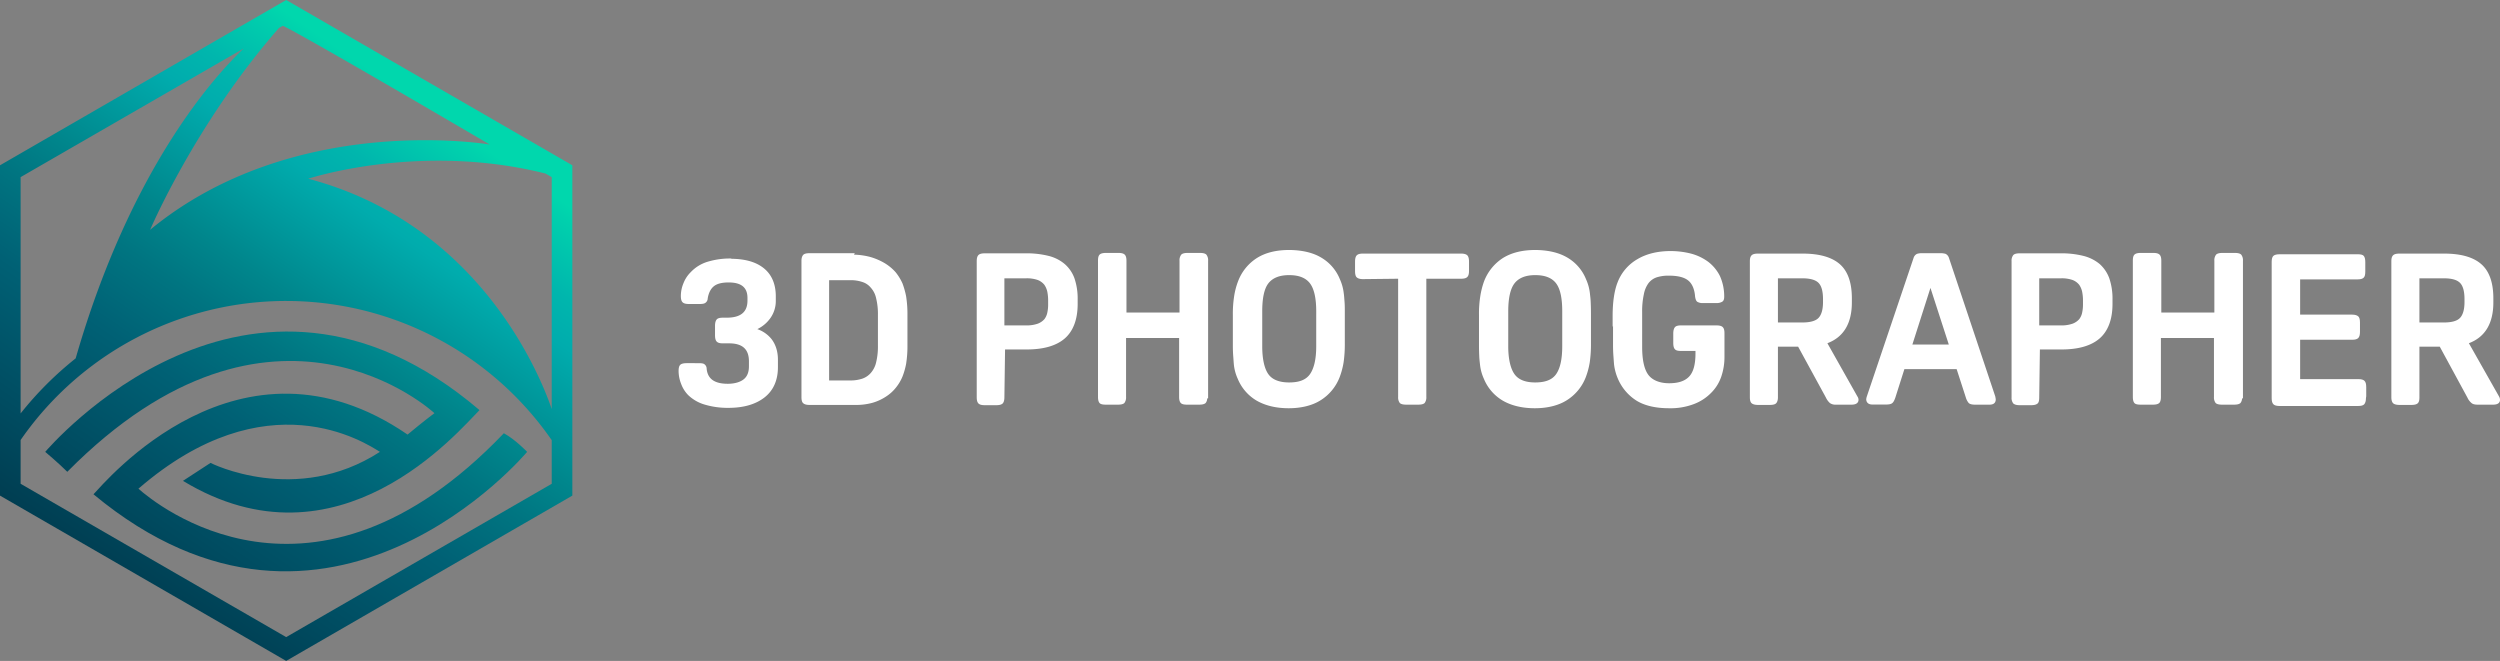 <svg id="Layer_1" data-name="Layer 1" xmlns="http://www.w3.org/2000/svg" xmlns:xlink="http://www.w3.org/1999/xlink" viewBox="0 0 1880 497"><rect x="0" y="0" width="1880" height="497" fill="#808080" stroke="none"/><defs><style>.cls-1{fill:url(#linear-gradient);}.cls-2{fill:url(#linear-gradient-2);}.cls-3{fill:#fff;}</style><linearGradient id="linear-gradient" x1="-61.7" y1="501.15" x2="190.84" y2="132.41" gradientUnits="userSpaceOnUse"><stop offset="0" stop-color="#00374b"/><stop offset="0.05" stop-color="#003d51"/><stop offset="0.19" stop-color="#004c61"/><stop offset="0.21" stop-color="#004e63"/><stop offset="0.39" stop-color="#006175"/><stop offset="0.52" stop-color="#007581"/><stop offset="0.61" stop-color="#00868c"/><stop offset="0.8" stop-color="#00acad"/><stop offset="0.87" stop-color="#00b6ad"/><stop offset="0.98" stop-color="#00d1ad"/><stop offset="1" stop-color="#00d7ad"/></linearGradient><linearGradient id="linear-gradient-2" x1="-104.29" y1="471.99" x2="148.26" y2="103.24" xlink:href="#linear-gradient"/></defs><title>logo</title><path class="cls-1" d="M-144.5,357.4c2-2.1,152.5-179.8,326.6-31.4-15.9,15.8-106,124.1-223,53.2l20.7-13.5s64.2,32.6,127.4-8.3C96.1,350.5,22,301.7-74.4,385.1-62.1,396,56.2,494.3,200.4,343.4c8.8,4.8,17.5,14,17.5,14S68.7,536.2-108.2,389.3C-100.1,381,1.6,257.7,128,344.4c12.1-10.1,20.2-16.1,20.2-16.1S27.3,215.5-127.9,372.4C-134.7,365.6-144.5,357.4-144.5,357.4Z" transform="translate(178.5 -17.6)"/><path class="cls-2" d="M36.7,17.6-178.5,141.9V390.3L36.7,514.6,251.9,390.3V141.9ZM236.4,150.8V325.2c-9-26.3-54.9-139.3-183.1-173.2,0,0,83.7-27.7,178.4-3.9ZM34.2,37c15.2,6.9,155.6,89.3,155.6,89.3s-147-25.2-255.4,64.1c0,0,33.9-79.8,96.9-151.8ZM-163,328.5V150.8L4.8,54c-22,20.8-85.4,90.5-126.4,233.1A257.3,257.3,0,0,0-163,328.5ZM36.7,496.7-163,381.4V348.5a242.9,242.9,0,0,1,399.4.1v32.8Z" transform="translate(178.5 -17.6)"/><path class="cls-3" d="M391,265.1a25.8,25.8,0,0,0,9.4-7.7,22.2,22.2,0,0,0,4.5-13.8v-3.1c0-9.2-3-16.3-8.9-21.1s-14-7.1-24.5-7.2V212a58.1,58.1,0,0,0-18.1,2.5,28.9,28.9,0,0,0-12.5,7.8,23.4,23.4,0,0,0-5.4,8.2,25,25,0,0,0-2,9.6c0,2.4.4,3.9,1.3,4.8s2.4,1.3,4.7,1.3h8.3c2.2,0,3.4-.3,4.2-.9a4.1,4.1,0,0,0,1.7-3.3c.7-4.2,2.3-7.3,4.7-9.2s6.1-2.8,11-2.8c9.6,0,14.2,3.8,14.2,11.7v1.9c0,8.7-5.1,12.9-15.7,12.9h-2.8c-2.3,0-3.8.4-4.6,1.3s-1.3,2.4-1.3,4.9v6.9c0,2.4.4,4,1.3,4.9s2.3,1.3,4.6,1.3h4.7c10,0,14.9,4.4,14.9,13.5v3.8c0,4.4-1.3,7.6-3.9,9.7s-6.8,3.4-12,3.4c-10,0-15.2-3.7-15.9-11.4a4.1,4.1,0,0,0-1.7-3.3c-.7-.6-2.1-.8-4.3-.8H338c-2.5,0-4,.4-4.9,1.2s-1.3,2.4-1.3,4.8a26.8,26.8,0,0,0,2,9.8,23.5,23.5,0,0,0,5.2,8.2,29.9,29.9,0,0,0,12.6,7.2,59.9,59.9,0,0,0,17.8,2.4c11.4,0,20.5-2.7,27.1-7.9s10-12.9,10-22.6v-5.7c0-6.1-1.6-11.3-4.8-15.5A23.6,23.6,0,0,0,391,265.1Z" transform="translate(178.5 -17.6)"/><path class="cls-3" d="M500.2,230.8a38.9,38.9,0,0,0-5.2-8.5,35.7,35.7,0,0,0-8.2-6.8,46.8,46.8,0,0,0-11-4.7,52.7,52.7,0,0,0-12.1-1.7l.6-1.1H430.4c-2.5,0-4.1.4-4.9,1.3s-1.3,2.3-1.3,4.5V316.2c0,2.3.4,3.8,1.3,4.6s2.3,1.3,4.7,1.3h34.3a45.6,45.6,0,0,0,13.1-1.6,36.7,36.7,0,0,0,10.2-4.7,30.3,30.3,0,0,0,7.5-6.8,33.6,33.6,0,0,0,4.9-8.3,52.7,52.7,0,0,0,2.7-9.5,85.5,85.5,0,0,0,1-14.1V254.7a87.3,87.3,0,0,0-1-14.3A62,62,0,0,0,500.2,230.8Zm-18.5,23.6v23.2a50.1,50.1,0,0,1-1.4,12.7,18,18,0,0,1-4,7.8,14.9,14.9,0,0,1-6.2,4.2,27.6,27.6,0,0,1-9.1,1.4H445V228.3h16.4a26.5,26.5,0,0,1,8.7,1.4,13.2,13.2,0,0,1,6.2,4.2,16.9,16.9,0,0,1,4,7.8A49.6,49.6,0,0,1,481.7,254.4Z" transform="translate(178.5 -17.6)"/><path class="cls-3" d="M622.1,216.1a29.8,29.8,0,0,0-12.2-6.1,67.4,67.4,0,0,0-16.5-1.9H562.2c-2.5,0-4,.4-4.9,1.3s-1.3,2.4-1.3,4.6V316.4c0,2.2.4,3.7,1.3,4.6s2.4,1.3,4.7,1.3h8.8c2.4,0,3.9-.5,4.7-1.3s1.3-2.4,1.3-4.6l.5-36h16.2c12.6,0,22.2-2.7,28.6-8.2s9.8-14.3,9.8-26v-3.1a47.7,47.7,0,0,0-2.4-16.2A25.8,25.8,0,0,0,622.1,216.1Zm-15.2,41.5a12.6,12.6,0,0,1-5,3.4,25.2,25.2,0,0,1-9,1.3H576.8V226.9H593a24.8,24.8,0,0,1,9,1.3,12,12,0,0,1,4.8,3.5,14.5,14.5,0,0,1,2.3,5.4,34.4,34.4,0,0,1,.6,7v2.1a28.4,28.4,0,0,1-.6,6.4A12.1,12.1,0,0,1,606.9,257.6Z" transform="translate(178.5 -17.6)"/><path class="cls-3" d="M723.8,207.8h-9.1c-2.5,0-4,.4-4.9,1.3a6.8,6.8,0,0,0-1.3,4.6v38.9H668.6V213.7c0-2.2-.4-3.7-1.3-4.6s-2.4-1.3-4.9-1.3h-9.1c-2.4,0-4,.4-4.9,1.3s-1.2,2.4-1.2,4.6V316.1c0,2.2.4,3.7,1.2,4.6s2.4,1.2,4.8,1.2h9.1c2.3,0,3.8-.4,4.7-1.2a6.8,6.8,0,0,0,1.3-4.6V271.8h39.9v44.3c0,2.2.4,3.7,1.3,4.6s2.4,1.2,4.7,1.2h9.1c2.4,0,3.9-.4,4.8-1.2a5.4,5.4,0,0,0,1.2-3.5h.7V213.7a6.8,6.8,0,0,0-1.3-4.6C727.8,208.2,726.3,207.8,723.8,207.8Z" transform="translate(178.5 -17.6)"/><path class="cls-3" d="M832,238.1a35,35,0,0,0-2.9-10.5,33.2,33.2,0,0,0-14.4-16.5c-6-3.5-13.7-5.3-22.7-5.5h-1.2c-9.6,0-17.6,2-23.9,5.9a35.6,35.6,0,0,0-14.4,17.7,53.8,53.8,0,0,0-2.9,11,85,85,0,0,0-1,14.3v22.9c0,3,.1,5.8.3,8.2s.3,4.6.5,6.5a34.3,34.3,0,0,0,2.9,10.4A34,34,0,0,0,766.7,319c6.6,3.7,14.6,5.6,23.9,5.6s17.7-2,24-6A35.5,35.5,0,0,0,829,301a56.9,56.9,0,0,0,2.9-11,96.4,96.4,0,0,0,.9-14.3V252.8c0-3,0-5.8-.2-8.2S832.3,240,832,238.1Zm-41,67.1c-7.3,0-12.6-2-15.6-6.1s-4.7-11.3-4.7-21.1V251.7c0-9.9,1.5-17,4.6-21s8.2-6.2,15.5-6.2h.3c7.2,0,12.4,2.1,15.5,6.2s4.7,11.1,4.7,21V278c0,9.8-1.7,16.8-4.8,21.1S798.2,305.2,791,305.2Z" transform="translate(178.5 -17.6)"/><path class="cls-3" d="M920.3,208.3H846.4c-2.2,0-3.7.4-4.6,1.3s-1.3,2.4-1.3,4.9v6.9c0,2.4.4,4,1.3,4.8s2.4,1.3,4.6,1.3l26.5-.3v88.9a6.8,6.8,0,0,0,1.3,4.6c.9.8,2.4,1.2,4.8,1.2h9c2.4,0,3.9-.4,4.8-1.2a6.8,6.8,0,0,0,1.3-4.6V227.2h26.2c2.2,0,3.7-.4,4.6-1.3s1.3-2.3,1.3-4.7v-6.9c0-2.4-.5-3.9-1.3-4.7S922.5,208.3,920.3,208.3Z" transform="translate(178.5 -17.6)"/><path class="cls-3" d="M1017.1,238.1a35,35,0,0,0-2.9-10.5,33.2,33.2,0,0,0-14.4-16.5c-6.1-3.5-13.7-5.3-22.8-5.5h-1.1c-9.6,0-17.6,2-24,5.9a36.2,36.2,0,0,0-14.4,17.7,61,61,0,0,0-2.8,11,85,85,0,0,0-1,14.3v22.9c0,3,.1,5.8.2,8.2s.4,4.6.6,6.5a34.3,34.3,0,0,0,2.9,10.4A34,34,0,0,0,951.8,319c6.5,3.7,14.6,5.6,23.9,5.6s17.7-2,24-6a35.5,35.5,0,0,0,14.4-17.6,56.9,56.9,0,0,0,2.9-11,96.4,96.4,0,0,0,.9-14.3V252.8c0-3-.1-5.8-.2-8.2S1017.3,240,1017.1,238.1ZM976,305.2c-7.3,0-12.5-2-15.5-6.1s-4.8-11.3-4.8-21.1V251.7c0-9.9,1.6-17,4.7-21s8.2-6.2,15.5-6.2h.3c7.2,0,12.4,2.1,15.5,6.2s4.6,11.1,4.6,21V278c0,9.8-1.6,16.8-4.7,21.1S983.2,305.2,976,305.2Z" transform="translate(178.5 -17.6)"/><path class="cls-3" d="M1112.1,262.3h-26.5c-2.2,0-3.7.4-4.5,1.3s-1.3,2.4-1.3,4.9v6.9c0,2.4.4,4,1.3,4.9s2.3,1.2,4.5,1.2h10.9v1.9c0,8.3-1.6,14.1-4.9,17.5s-8.3,4.9-14.9,4.9-12.2-2-15.4-6-4.9-11.1-4.9-21.3V252.2a59.1,59.1,0,0,1,1.3-13.4,20.4,20.4,0,0,1,3.5-8.3,13.1,13.1,0,0,1,6-4.3,28.7,28.7,0,0,1,9.5-1.3c6.5,0,11.3,1.2,14.3,3.6s4.8,6.6,5.2,12.1c.3,2,.8,3.3,1.6,3.9a7.5,7.5,0,0,0,4.4,1h9.8a8.3,8.3,0,0,0,4.4-.9c1.2-.6,1.7-1.9,1.7-3.8a37.2,37.2,0,0,0-3.2-15.6,30.7,30.7,0,0,0-8.8-10.7,38.2,38.2,0,0,0-13-6.2,62.2,62.2,0,0,0-15.3-1.9c-9.6,0-18,2-24.8,6a34.3,34.3,0,0,0-15.1,17.6c-2.4,6.1-3.7,14.6-3.7,25.3v8.3l.3-1.1v14.6c0,3,.1,5.8.3,8.3s.3,4.6.5,6.6a39.2,39.2,0,0,0,2.9,10.5,36.3,36.3,0,0,0,13.8,16.3c6.1,3.8,14.4,5.8,24.7,5.8a49.4,49.4,0,0,0,18.5-3.1,35.7,35.7,0,0,0,13-8.4,31.5,31.5,0,0,0,7.7-12.3,45.2,45.2,0,0,0,2.4-14.9V268.2c0-2.3-.4-3.7-1.3-4.6S1114.6,262.3,1112.1,262.3Z" transform="translate(178.5 -17.6)"/><path class="cls-3" d="M1195.7,275.7c12.2-4.6,18.4-14.9,18.4-30.7v-3c0-11.8-3-20.4-9-25.7s-15.4-8-28-8h-33.5c-2.5,0-4,.4-4.9,1.3s-1.3,2.3-1.3,4.4V316.4c0,2.1.4,3.6,1.3,4.4s2.4,1.3,4.9,1.3h8.8c2.4,0,4-.4,4.8-1.3s1.3-2.3,1.3-4.4V278.3h15.2l20.9,38.3a12.6,12.6,0,0,0,3,4.1,7.1,7.1,0,0,0,4.5,1.2h11.8c4.5,0,5.2-2.3,5.2-3.6a4.3,4.3,0,0,0-.8-2.5Zm-3.3-33.1v2.2c0,5.6-1.2,9.6-3.4,11.9s-6.4,3.4-12.1,3.4h-18.4V226.9h18.4c5.7,0,9.8,1.1,12.1,3.4S1192.4,236.7,1192.4,242.6Z" transform="translate(178.5 -17.6)"/><path class="cls-3" d="M1322,315.9l-34.9-104.4a5.1,5.1,0,0,0-2.5-3,12.7,12.7,0,0,0-3.7-.5h-14.1a11.3,11.3,0,0,0-3.7.5,4.9,4.9,0,0,0-2.6,3.1l-35.2,104.3a9.8,9.8,0,0,0-.4,1.9c0,1.2.5,4,4.6,4h10.4c2.1,0,3.6-.3,4.5-1s1.6-1.9,2.4-4.2l6.8-21.4h39.3l6.9,21.3a11.4,11.4,0,0,0,2.2,4.2c.9.8,2.4,1.2,4.7,1.2h11c4.2,0,4.6-2.7,4.6-3.9a10.9,10.9,0,0,0-.3-1.9Zm-35-39.2h-27.4l13.6-42.6Z" transform="translate(178.5 -17.6)"/><path class="cls-3" d="M1400.4,216.1a30.9,30.9,0,0,0-12.3-6.1,67.4,67.4,0,0,0-16.5-1.9h-31.2c-2.5,0-4,.4-4.9,1.3a6.8,6.8,0,0,0-1.3,4.6V316.4a6.8,6.8,0,0,0,1.3,4.6c.9.8,2.4,1.3,4.7,1.3h8.8c2.4,0,3.9-.5,4.8-1.3s1.2-2.4,1.2-4.6l.5-36h16.2c12.6,0,22.2-2.7,28.6-8.2s9.8-14.3,9.8-26v-3.1a47.7,47.7,0,0,0-2.4-16.2A26.6,26.6,0,0,0,1400.4,216.1Zm-15.3,41.5a12.6,12.6,0,0,1-5,3.4,25.2,25.2,0,0,1-9,1.3H1355V226.9h16.3a24.3,24.3,0,0,1,8.9,1.3,12,12,0,0,1,4.8,3.5,14.5,14.5,0,0,1,2.3,5.4,34.4,34.4,0,0,1,.6,7v2.1a28.4,28.4,0,0,1-.6,6.4A12.1,12.1,0,0,1,1385.1,257.6Z" transform="translate(178.5 -17.6)"/><path class="cls-3" d="M1502,207.8h-9.1c-2.4,0-4,.4-4.9,1.3a6.8,6.8,0,0,0-1.3,4.6v38.9h-39.9V213.7c0-2.2-.4-3.7-1.3-4.6s-2.4-1.3-4.9-1.3h-9.1c-2.4,0-4,.4-4.9,1.3s-1.2,2.4-1.2,4.6V316.1c0,2.2.4,3.7,1.2,4.6s2.4,1.2,4.8,1.2h9.1c2.3,0,3.8-.4,4.7-1.2s1.3-2.4,1.3-4.6V271.8h39.9v44.3a6.8,6.8,0,0,0,1.3,4.6c.9.8,2.4,1.2,4.7,1.2h9.1c2.4,0,3.9-.4,4.8-1.2a5.4,5.4,0,0,0,1.2-3.5h.7V213.7a6.8,6.8,0,0,0-1.3-4.6C1506,208.2,1504.5,207.8,1502,207.8Z" transform="translate(178.5 -17.6)"/><path class="cls-3" d="M1595,302.7h-43.8V273.1h39.1c2.2,0,3.7-.4,4.6-1.3s1.3-2.4,1.3-4.7v-6.9c0-2.4-.4-3.9-1.3-4.7s-2.4-1.3-4.6-1.3h-39.1V227.7h43.2c2.2,0,3.7-.4,4.6-1.3s1.2-2.4,1.2-4.7v-6.9c0-2.4-.4-3.9-1.2-4.8s-2.4-1.2-4.6-1.2H1536c-2.5,0-4,.4-4.9,1.2s-1.3,2.4-1.3,4.6V317c0,2.2.4,3.7,1.3,4.6s2.4,1.3,4.7,1.3h59c2.3,0,3.8-.4,4.6-1.3s1.3-2.4,1.3-4.6l.2-1.4v-6.9c0-2.3-.4-3.8-1.3-4.7S1597.2,302.7,1595,302.7Z" transform="translate(178.5 -17.6)"/><path class="cls-3" d="M1700.8,315.8l-22.7-40.1c12.2-4.6,18.4-14.9,18.4-30.7v-3c0-11.8-3-20.4-9-25.7s-15.3-8-28-8H1626c-2.5,0-4,.4-4.9,1.3s-1.3,2.3-1.3,4.4V316.4c0,2.1.5,3.6,1.3,4.4s2.4,1.3,4.9,1.3h8.8c2.4,0,4-.4,4.9-1.3s1.2-2.3,1.2-4.4V278.3h15.3l20.8,38.3a11.3,11.3,0,0,0,3.1,4.1q1.4,1.2,4.5,1.2h11.7c4.6,0,5.2-2.3,5.2-3.6A5,5,0,0,0,1700.8,315.8Zm-26-73.2v2.2c0,5.6-1.2,9.6-3.4,11.9s-6.3,3.4-12,3.4h-18.5V226.9h18.5c5.7,0,9.7,1.1,12,3.4S1674.8,236.7,1674.8,242.6Z" transform="translate(178.5 -17.6)"/></svg>